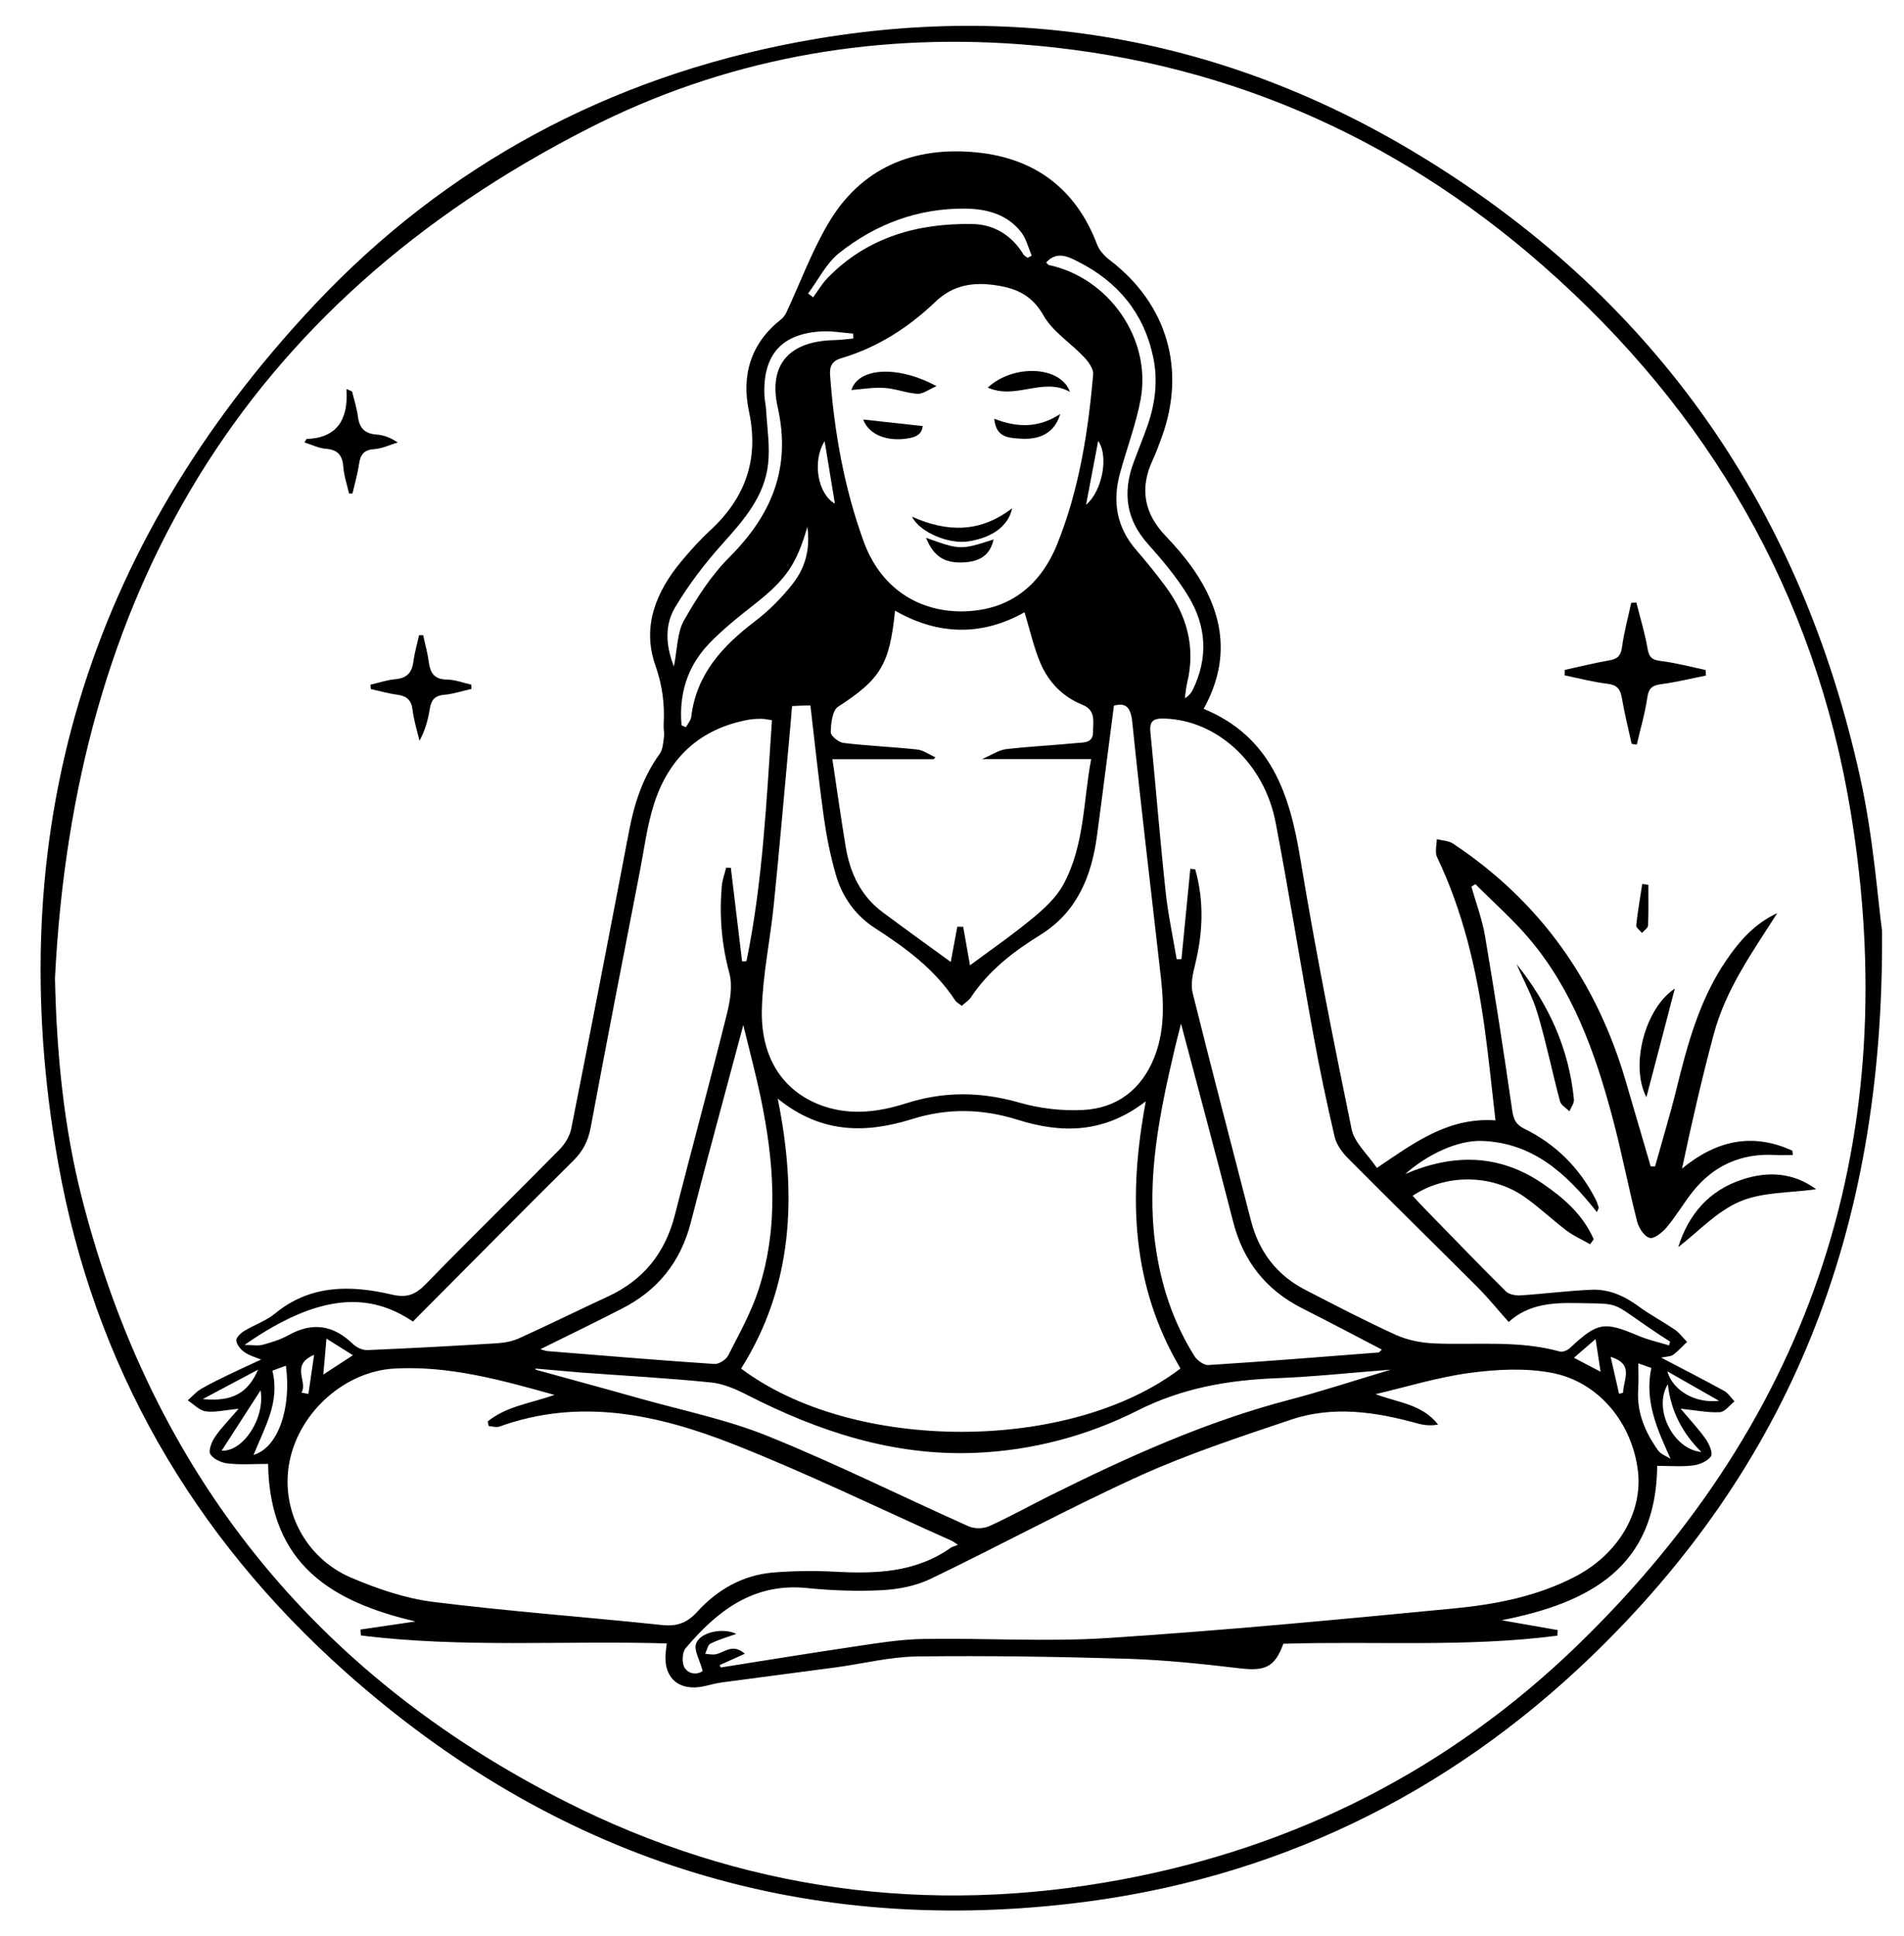 <?xml version="1.0" encoding="UTF-8"?>
<!DOCTYPE svg PUBLIC '-//W3C//DTD SVG 1.0//EN'
          'http://www.w3.org/TR/2001/REC-SVG-20010904/DTD/svg10.dtd'>
<svg height="1770.5" preserveAspectRatio="xMidYMid meet" version="1.0" viewBox="-37.2 -23.6 1742.1 1770.5" width="1742.1" xmlns="http://www.w3.org/2000/svg" xmlns:xlink="http://www.w3.org/1999/xlink" zoomAndPan="magnify"
><g id="change1_1"
  ><path d="M1684.8,827.7c2.1,278.6-86.8,491.1-266.3,664c-132.5,127.5-291.8,204.2-474.5,225.6c-252.2,29.6-474.6-42.5-664.2-210.9 C139.1,1381.4,48.9,1225.2,16,1039.9c-53.2-299.7,26-562.8,234.4-784.6C370.9,127,520.6,47.2,693.4,14.8 c205.1-38.4,398.3-1.7,575.5,108.1c211.4,131,342,321.1,395.6,563.3C1676.9,741.8,1680.9,799.2,1684.8,827.7z M13.1,871.2 c1.5,68.6,8,136,24.8,201.6c64,249.9,211.8,434.4,441.5,550.9c160.8,81.5,331.9,104.9,509.3,71.8c160-29.8,300.2-100.9,417.3-214.2 c217-210.1,298.9-466.7,250-763c-32.8-199-129.5-365.6-281.2-498.7c-137.2-120.4-297.5-189.5-480-202.8 c-137.6-10-270.4,14.3-393.2,76.9C184.3,255.2,30.5,521,13.1,871.2z"
  /></g
  ><g id="change1_2"
  ><path d="M208.1,1315.3c-13,0-25,0.9-36.7-0.4c-5.8-0.6-13.2-3.9-16.1-8.4c-2-3.2,1.1-11.3,4.1-15.7c5.6-8.3,12.8-15.5,21.7-25.9 c-12.9,1.2-21.8,3.5-30.1,2.3c-5.8-0.8-11-6.5-16.4-10c4-3.6,7.7-7.8,12.2-10.5c8.9-5.2,18.2-9.6,27.5-14.1 c8.7-4.2,17.6-8.2,27.4-12.7c-4.9-2.1-10.7-3.6-15.2-6.8c-3.5-2.4-7.1-6.8-7.5-10.6c-0.3-2.7,4.1-6.9,7.3-8.8 c9.2-5.6,19.9-9.2,28.1-15.9c32.4-26.7,69.4-26.1,106.8-17.4c14,3.3,21.8,0.1,31.3-9.7c40.3-41.4,81.7-81.7,122.2-122.9 c4.9-5,9.3-12.1,10.7-18.8c18.1-91,35.7-182.1,53.1-273.2c4.8-25.2,12.7-48.9,27.9-69.9c2.9-4,3.1-10.1,3.9-15.4 c0.5-3.7-0.5-7.5-0.3-11.2c1.1-18.7-1.1-36.1-7.6-54.5c-12.4-35.5,0.7-67.3,23.9-95.1c8.1-9.7,16.6-19.2,25.9-27.8 c32.5-29.8,45.3-65.3,35.9-109.1c-7.1-33.4,1.6-62.3,29.2-84.2c2.1-1.6,3.9-4,5-6.4c12.6-27,23-55.3,38-80.9 c30.2-51.7,78.5-71.3,136.3-65.5c52.8,5.3,90.6,33.1,109.9,84c2.1,5.7,7.1,11,12,14.7c52.1,39.9,69.8,99.7,47.3,161.7 c-2.6,7-5.1,14.1-8.3,20.9c-12.2,26.1-7.9,49,12,69.7c8.4,8.8,16.5,18.1,23.6,28c29,40.6,36.7,83.5,11,129.9 c61.9,25.6,78.8,78.2,88.5,137.3c13.6,82.7,30,165,46.9,247.2c2.6,12.4,14.6,22.8,23.1,35.4c34-22.9,65.1-46.5,108.5-43.5 c-3.4-29.4-6.2-57.7-10.1-85.8c-7.5-53.6-19.9-105.9-43.4-155.1c-2.1-4.5-0.2-10.8-0.2-16.3c5,1.3,10.8,1.4,14.9,4.1 c80,53.1,131.8,126.7,158.4,218.6c7.4,25.5,14.9,51,22.4,76.5c1.3,0.1,2.7,0.2,4,0.2c6.6-23.6,13.7-47,19.6-70.8 c10.1-41.1,21.1-81.8,45.3-117.4c12.1-17.8,26.1-33.9,47-43.6c-22.6,35.3-47.1,69.6-58.1,110.5c-10.9,40.6-20.3,81.5-29.1,123.2 c31.6-26,64.7-33,100.9-16.4c0.2,1.3,0.3,2.7,0.5,4c-5.2,0-10.4,0.3-15.6,0c-31.4-1.9-57,9.4-76.4,34c-8.1,10.3-14.8,21.8-23.2,31.8 c-4,4.8-11.4,11-15.7,10c-4.9-1.1-10.1-9.1-11.6-15c-8.2-32.2-14.4-65-23.1-97.2c-15.7-58.3-36-114.8-75.8-161.7 c-15-17.7-32.7-33.2-49.1-49.7c-1.2,0.8-2.4,1.6-3.6,2.4c4.2,14.9,9.8,29.6,12.4,44.8c9,53.1,17.2,106.3,24.9,159.6 c1.2,8.3,3.3,13.2,11.2,17c28.7,14.1,50.3,35.7,65,64.2c1.3,2.4,2.1,5.1,2.9,7.8c0.2,0.7-0.6,1.7-1.6,4.2 c-27.5-34.9-58.5-63.6-105.4-65.1c-21.4-0.7-49,11.7-70,30.3c43.5-18.7,85.7-18.6,125.6,8.6c19.7,13.4,37.3,28.9,46.9,51.1 c-1.1,1.5-2.2,3-3.3,4.5c-7.3-4.2-15.1-7.6-21.7-12.6c-13.1-9.9-25-21.4-38.5-30.8c-29.9-20.8-71.8-21.2-102.2-0.9 c3.9,4.1,7.5,8.2,11.3,12c24.6,25.2,49,50.6,74,75.4c2.8,2.8,8.8,3.9,13.1,3.7c21.9-1.4,43.7-4.3,65.6-5.2 c15.9-0.6,30,5.8,42.9,15.3c10.5,7.7,22.3,13.9,33.1,21.3c4.2,2.9,7.4,7.4,11.1,11.1c-4.2,4-8.1,8.4-12.7,11.8 c-2.3,1.7-6,1.5-11,2.6c20.3,10.7,39.1,20.2,57.4,30.3c3.9,2.1,6.5,6.4,9.7,9.7c-4.4,3.5-8.7,9.6-13.4,9.9 c-10.4,0.6-21-1.6-35.9-3.2c9.4,11.1,16.9,19.1,23.2,28.1c3,4.4,6.5,12.5,4.6,15.4c-3.1,4.5-10.3,7.6-16.2,8.4 c-10.4,1.3-21.1,0.4-33,0.4c-1,92.4-61.1,125.2-142.4,141.2c20,3.5,35.7,6.3,51.4,9c-0.1,1.7-0.3,3.4-0.4,5.1 c-83.3,10.8-167.2,4.8-250.7,7.4c-7.7,21.4-16.7,25.2-39.6,22.5c-34.4-4.1-69-7.7-103.7-8.8c-63.8-1.9-127.7-2.9-191.6-2.1 c-24.6,0.3-49.2,6.5-73.8,9.9c-34.9,4.7-69.8,9.1-104.6,13.8c-5.5,0.7-11,2.3-16.4,3.5c-23.1,5.2-37.8-7.5-35.4-30.8 c0.2-2.3,0.5-4.7,1-8.3c-93.4-2.8-187.1,4.3-279.9-7.3c-0.1-1.8-0.3-3.6-0.4-5.4c16.8-2.5,33.6-4.9,50.4-7.4 C267.8,1441.8,209.5,1408.2,208.1,1315.3z M621.4,1499.2c0.2,0.8,0.5,1.5,0.7,2.3c41.1-6.5,82.2-13.2,123.4-19.3 c20.8-3.1,41.8-6.5,62.7-6.8c56.3-0.9,112.9,2.8,168.9-0.9c105.7-6.9,211.3-16.9,316.8-27.1c38.2-3.7,76.2-11.2,110.8-29.4 c38.7-20.3,61.1-58.4,56.8-95.8c-5.1-44-35.7-82-78.9-90.2c-24.3-4.6-50.5-3.2-75.2,0.1c-29,3.9-57.4,12.7-86,19.4 c20.9,7.9,42.6,9.1,57.2,27.8c-6.5,1.2-12.6,0.7-18.4-0.9c-38.5-10.7-77.6-16.6-116.4-3.5c-46.6,15.7-93.5,31.1-138.2,51.3 c-64.8,29.4-127.5,63.6-191.7,94.4c-13.4,6.4-29.3,9.4-44.2,10.2c-22.9,1.2-46.1,0.3-68.9-2c-48.8-4.8-81.9,21-110.7,55.1 c-3.3,3.9-3.6,14.3-0.6,18.3c4.6,6.4,12.8,5.5,16.2,2.4c-2.8-10.3-8.2-19.1-6-25c3.9-10.7,25.1-14.7,36.8-8.8 c-8.4,3-16.4,5.2-23.7,8.9c-2.5,1.3-3.2,6.1-4.8,9.3c3.4,0.2,7,1.1,10.2,0.3c7.9-1.9,15.2-10,26.1-0.4 C635.7,1492.9,628.6,1496,621.4,1499.2z M674.4,981.2c17.9,88.7,14.1,171.3-33.5,246.9c102.9,77.3,301.3,77,402-0.1 c-44.8-75.5-48.2-157.1-31.7-244.4c-38.4,29.8-77.5,29.4-117.1,17c-32.5-10.2-64.2-10.9-96.7-0.7 C755.2,1013.1,714.2,1013.5,674.4,981.2z M839.3,1389.3c-3.2-2.1-4.6-3.2-6.2-3.9c-66.3-29.6-131.7-61.5-199.2-88.1 c-68.9-27.1-140.2-42.8-214-16.2c-2.9,1-6.6-0.2-9.9-0.4c-0.3-1.4-0.6-2.8-1-4.2c17-13.9,39.1-16.6,61.2-24.3 c-49.4-13.8-96.6-26.9-146.7-24.1c-44.4,2.5-86.1,38.7-95.6,84.1c-9.1,43.4,13.3,88.8,56.1,107.1c23.9,10.2,49.5,19,75.1,22.2 c69.7,8.7,139.9,13.8,209.8,21.2c13.6,1.4,22.8-2.2,31.9-12.2c18.6-20.4,41.8-33.6,69.7-35.9c18.7-1.5,37.6-1.7,56.3-0.7 c37.6,2,74.1,0.8,106.3-22.2C834.3,1391,835.7,1390.8,839.3,1389.3z M687.5,622.2c-1.1,13.4-2.1,25.1-3.2,36.7 c-4.5,48.6-8.6,97.2-13.6,145.7c-3.2,31.7-10,63.1-10.8,94.8c-1.3,45.4,20.3,76.7,57.3,89c25,8.3,50.2,4.9,74.7-2.9 c34.6-11.1,68.6-10.7,103.7-0.6c18.5,5.3,38.8,7.7,58.1,6.7c31.1-1.6,53.5-18.7,65.2-48c9.3-23.3,8.9-47.7,6.2-72.1 c-8.8-78.2-18.3-156.4-26.3-234.7c-1.5-14.6-6.6-17.7-16.8-15c-5.3,40.4-10.2,79.7-15.5,119c-5,37.2-18.2,69.8-51.9,90.7 c-24.5,15.2-47.1,32.5-63.4,57c-1.9,2.9-5.3,5-8.4,7.8c-2.4-1.9-4.7-3-5.9-4.7c-18.7-28.7-45.4-48.2-73.6-66.4 c-17.9-11.6-30-28.6-35.8-49c-4.9-17-8.4-34.6-10.9-52.1c-4.7-33.7-8.2-67.6-12.3-102.5C700.2,621.6,694.7,621.8,687.5,622.2z M1343.2,1185.5c-10-11.2-18.5-21.8-28.1-31.4c-39.5-39.5-79.4-78.6-118.8-118.2c-5.4-5.4-10.6-12.5-12.3-19.6 c-7.4-31.5-14-63.2-19.8-95c-11.7-64.1-22-128.5-34.2-192.5c-10.5-54.8-54.1-94-102.1-95.2c-9.8-0.3-13.6,2.3-12.5,12.6 c4.8,48.5,8.7,97.2,13.9,145.7c2.2,20.7,6.7,41.2,10.1,61.8c1.5,0,2.9-0.1,4.4-0.1c2.7-27.5,5.4-55.1,8.1-82.6 c1.5,0.2,3,0.4,4.5,0.5c8.2,28.9,7.1,57.8-0.1,87c-2.1,8.4-4.2,17.9-2.3,25.9c17.3,69.6,35.5,139,53.4,208.4 c7.3,28.4,23.6,49.9,49.7,63.3c27.5,14.2,55,28.5,83.1,41.3c10.7,4.8,23.2,7.2,35,7.7c38.3,1.6,77-3.1,114.8,7.4 c2.7,0.8,7.2-1.2,9.5-3.4c25-23.4,31.1-24.3,62.1-11.1c9.1,3.9,18.9,6,28.3,8.9c0.3-1.1,0.7-2.3,1-3.4c-59-38-39.2-34.3-85.3-35.3 C1383.3,1167.8,1361.3,1169,1343.2,1185.5z M669.1,635.1c-4.4-0.6-7.1-1.3-9.8-1.3c-3.7,0-7.5,0.2-11.2,0.8 c-45.1,8.1-73.8,35.3-87.2,78.1c-6.1,19.5-8.7,40.2-12.6,60.4c-15.2,78.2-30.5,156.5-45.1,234.8c-2.3,12.2-7.2,21.5-15.9,30.1 c-49.1,48.7-97.7,97.9-146.7,147.1c-39.5-26.7-85.6-26.4-154.1,21.4c7.4,0,12.4,1,16.8-0.2c8.1-2.2,16.4-4.8,23.6-8.8 c22-12.3,41.1-9.1,58.9,8.2c3.2,3.1,8.8,5.7,13.2,5.5c39.8-1.7,79.5-3.8,119.2-6.3c6.8-0.4,14-1.9,20.2-4.8 c26.9-12.2,53.4-25.3,80.2-37.7c32.5-14.9,52.6-39.6,61.5-74.1c15.7-61.3,32.3-122.4,47.6-183.8c3.1-12.3,5.6-26.5,2.4-38.2 c-7.1-26.3-9.2-52.6-6.9-79.4c0.5-5.7,2.6-11.2,4-16.9c1.4,0,2.9,0.1,4.3,0.1c3.4,28.5,6.9,57.1,10.3,85.6c1.3-0.1,2.7-0.1,4-0.2 C660.6,783.4,664.1,710,669.1,635.1z M850.3,859.3c19.4-14.4,39-27.9,57.2-43c10.7-8.8,21.7-18.9,28.1-30.7 c19.8-36.2,18.3-77.4,25.6-114.9c-33.1,0-64.1,0-100,0c9.5-4,15.5-8.3,22-9.1c21.4-2.5,43-3.5,64.4-5.6c6.5-0.6,15.4,0.3,15.3-10.2 c-0.1-9.3,3-19.7-9.9-24.9c-17.7-7.1-30.7-20.5-38.1-37.7c-6.3-14.7-9.7-30.6-14.7-46.8c-38.5,21.6-78.6,21.4-118.5-1.5 c-4.9,49.7-13.5,62.8-52.1,87.9c-5.3,3.4-6.5,15.3-6.7,23.3c-0.1,3.3,7.3,9.3,11.8,9.8c22.3,2.7,44.8,3.6,67.2,6 c5.8,0.6,11.1,4.7,16.7,7.1c-0.5,0.6-1,1.2-1.5,1.8c-30.6,0-61.3,0-92.7,0c4,26.6,7.8,53.5,12.2,80.2c4,23.9,13.8,44.9,33.8,59.7 c20.8,15.5,41.9,30.7,62.3,45.5c1.7-9.4,3.9-20.8,6-32.2c1.8,0,3.6,0.1,5.4,0.1C846.2,836.3,848.4,848.4,850.3,859.3z M841.9,535.6 c43.9-0.1,72.8-23.2,88.4-62c19.8-49.5,28.2-102,32.7-154.9c0.4-5-4.3-11.4-8.3-15.7c-12.2-12.9-28.6-23.1-37-37.9 c-10.4-18.3-24.2-24.8-43.1-27.7c-21.2-3.3-39.7-0.5-55.9,15c-24.7,23.6-53,41.8-86.1,51.6c-8.2,2.4-10.9,7.1-10.3,15.4 c3.8,52.1,12.9,103.3,30.8,152.4C768,512.7,801,535.3,841.9,535.6z M452.8,1228.1c0,0.3,0,0.7,0,1c31.5,8.7,63,17.2,94.5,26.1 c39.6,11.2,80.5,19.4,118.4,34.8c62.1,25.1,122.2,55.1,183.4,82.4c5.3,2.4,13.6,2.2,18.9-0.2c18.8-8.5,36.8-18.6,55.3-27.8 c70.6-35.1,142.2-67.6,219-87.7c30.2-7.9,60-17.7,93-27.6c-36.9,2.8-70.5,6.5-104.2,7.8c-44.5,1.7-86.6,9-127.3,29.5 c-46.3,23.3-96.3,36.6-148.7,38.8c-74.9,3-143.2-19.5-208.9-53.1c-10.2-5.2-21.6-10.2-32.8-11.3c-39.7-4-79.5-6.2-119.2-9.1 C480.4,1230.5,466.6,1229.3,452.8,1228.1z M1043.4,912.6c-2.2,8.7-3.9,15.2-5.5,21.9c-13.9,59.1-26.3,118.2-18.1,179.5 c4.9,36.8,16.1,71.2,35.9,102.7c2.5,3.9,8.5,8.4,12.6,8.2c52-3.3,103.9-7.5,155.8-11.5c0.9-0.1,1.7-1.5,3-2.7 c-24.7-12.8-48.6-25.5-72.8-37.7c-33.5-16.9-54.2-43.5-63.4-79.9C1075.7,1033.6,1059.7,974.4,1043.4,912.6z M457.2,1210.4 c3.7,1,5,1.6,6.3,1.7c50.9,4.1,101.9,8.4,152.9,11.8c4.2,0.3,10.8-4,12.8-8c10-19.6,20.8-39,27.6-59.8c19-58.4,14.2-117.5,1.9-176.5 c-4.4-20.8-9.9-41.3-15.8-65.7c-16.8,63.1-32.9,121.6-48,180.4c-9.3,36.5-30.6,62.7-63.9,79.4 C507.3,1185.9,483.3,1197.5,457.2,1210.4z M920,216.5c1.3,1.2,1.8,2.1,2.5,2.3c55.2,11.8,94.2,67.9,83.9,123.1 c-4.3,22.9-12.8,45-18.9,67.6c-7,25.7-3,49.2,14.8,69.8c9.2,10.6,18.1,21.6,26.5,32.9c19.8,26.5,28.2,55.8,20.2,88.8 c-1.1,4.6-1.4,9.3-2.1,14c3.6-2.1,5.7-4.6,7.1-7.4c14.5-29.4,12.7-58.7-4-86c-10.4-17.1-23.5-32.7-36.9-47.7 c-20.1-22.5-23.2-47.2-13.1-74.5c4.2-11.4,8.9-22.7,12.9-34.2c7-20.3,9.5-41,5-62.3c-8.6-40.5-32.6-69-68.9-87.3 C939.9,210.9,929.5,205.9,920,216.5z M579.4,585.9c3.2-16,2.9-30.9,9.2-42c11.6-20.5,24.8-41.1,41.4-57.7 c38.7-38.7,56.9-81.5,44.4-137.2c-8.9-39.5,11-60.6,51.4-61.5c5.9-0.1,11.8-1,17.8-1.5c-0.1-1.5-0.1-3-0.2-4.5 c-9.6-0.7-19.2-2.5-28.7-2c-36.8,2-53.9,21.3-52.5,58.4c0.2,4.7,1.4,9.3,1.6,13.9c0.9,16.3,3.6,32.8,1.8,48.9 c-3.3,29.9-22.4,51.5-41.8,73.1c-16.1,17.9-31,37.5-43.3,58.1C571.3,547.3,571.4,565.7,579.4,585.9z M702.2,244.8 c1.5,1.2,3,2.3,4.6,3.5c4.4-6,8.2-12.5,13.3-17.8c36.4-37.3,82.5-50.1,132.8-49.2c19.3,0.4,35.8,10.3,46.3,27.8 c0.8,1.3,2.6,2.1,3.9,3.1c1.2-0.7,2.5-1.3,3.7-2c-3.1-7.2-5-15.4-9.6-21.4c-12.8-16.4-31.4-21.4-51.3-21.6 c-43.3-0.4-82.1,14.2-115.5,40.8C718.7,217.4,711.5,232.4,702.2,244.8z M586.4,639.8c1.3,0.6,2.7,1.1,4,1.7c1.7-3.2,4.5-6.3,4.9-9.6 c4.7-39.1,28.7-64.7,58.3-87.3c12.9-9.8,24.7-21.7,34.7-34.5c10.9-14,16.1-30.8,13.2-51.9c-9.6,33.9-19.8,48.2-46.4,69.3 c-15.4,12.2-31.1,24.4-44.5,38.6C591.3,586.8,583.9,612.1,586.4,639.8z M194.8,1307.1c22.3-6.6,34.8-42.3,29.6-81.6 c-4.4,1.6-8.4,3-12.4,4.5C219.2,1258.9,204.9,1281.7,194.8,1307.1z M1461.8,1223.3c0,8.4,0.4,16.1-0.1,23.7 c-1.5,21.2,6.4,39.4,18.3,56.1c2.5,3.4,7.5,5.1,11.3,7.5c-12.2-27.1-24-52.5-17.6-83.1C1469.4,1226.1,1465.3,1224.5,1461.8,1223.3z M1519.5,1304.4c-17.3-17.1-28-37.5-30.7-62C1475.1,1264.9,1493.7,1302,1519.5,1304.4z M165.6,1303.2c19.7,1.1,40-29.9,35.6-55.2 C189.4,1266.3,177.6,1284.5,165.6,1303.2z M717.3,379.9c-11.7,18.7-6.1,48.5,9.4,57.1C723.6,418.3,720.6,399.9,717.3,379.9z M148.3,1256c26.7,2.6,41.3-5.2,50.6-26.9C182,1238.1,166.2,1246.5,148.3,1256z M956.5,438.1c14.9-12.6,20.9-44.4,11.1-58.4 C963.9,399.2,960.2,418.3,956.5,438.1z M258.6,1233.6c10.6-6.9,18-11.7,27.1-17.7c-8.7-5.5-15.2-9.6-24.2-15.2 C260.5,1212.2,259.7,1221.1,258.6,1233.6z M1488.3,1230.6c5.4,18.1,25.9,29.5,47.4,27C1519.6,1248.4,1504.8,1240,1488.3,1230.6z M1427.3,1231c-1.6-10.5-2.8-18.2-4.6-29.9c-8.9,7.7-13.8,11.9-19.8,17.1C1411.4,1222.6,1417.9,1226,1427.3,1231z M250.2,1215.5 c-22.3,9.5-5.3,24.7-11.6,34.6c2.1,0.4,4.2,0.8,6.4,1.2C246.6,1240.5,248.2,1229.6,250.2,1215.5z M1436.5,1217.4 c2.9,12.6,5.3,23.2,7.7,33.8c1.2-0.3,2.4-0.6,3.7-1C1447.8,1238.7,1458.7,1224.1,1436.5,1217.4z"
  /></g
  ><g id="change1_3"
  ><path d="M1455.7,656.7c-3.1-14-6.6-28-9-42.2c-1.4-8.2-4.7-11.8-13.5-12.8c-13-1.5-25.8-5-38.8-7.6c0-1.7,0.1-3.3,0.1-5 c13.4-2.9,26.7-6.3,40.2-8.6c7.6-1.3,11.1-3.9,12.2-12.2c1.8-13.6,5.5-27,8.4-40.5c1.6-0.1,3.1-0.3,4.7-0.4 c3.5,14.1,7.9,28.1,10.3,42.4c1.4,8.3,4.6,10.3,12.5,11.2c13.6,1.7,27,5.3,40.6,8.2c0.1,1.7,0.1,3.4,0.2,5.1 c-13.3,2.6-26.5,5.9-39.9,7.7c-8,1-12.3,2.8-13.6,12c-2.1,14.7-6.4,29-9.7,43.5C1458.7,657.2,1457.2,657,1455.7,656.7z"
  /></g
  ><g id="change1_4"
  ><path d="M350,557.4c1.7,8,4,16,5.1,24.2c1.3,10,4.8,16.2,16.5,16.3c7.5,0.1,14.9,3,22.4,4.7c0,1.3,0,2.6,0.1,3.9 c-8.4,1.9-16.7,4.7-25.2,5.4c-8.8,0.8-11.7,5.3-12.9,13.1c-1.6,9.6-4,19.1-9.4,28.9c-2.2-9.4-5.2-18.7-6.3-28.2 c-1.1-9.1-5.4-12.7-14-13.9c-8.1-1.1-16.1-3.4-24.2-5.2c-0.1-1.3-0.3-2.7-0.4-4c7.6-1.7,15.1-4.3,22.8-5 c10.7-0.9,15.3-6.2,16.6-16.4c1-8,3.4-15.9,5.1-23.8C347.5,557.3,348.7,557.3,350,557.4z"
  /></g
  ><g id="change1_5"
  ><path d="M1498.3,1117.1c9.5-30.4,28.5-52.1,58.8-62c23.4-7.6,46.5-6.4,67.4,9c-24,3.4-49,2.4-69.7,11.2 C1533.7,1084.2,1516.9,1102.7,1498.3,1117.1z"
  /></g
  ><g id="change1_6"
  ><path d="M282.2,427.8c-1.8-7.9-4.6-15.8-5.2-23.8c-0.8-10.6-4.5-16.2-15.8-17.1c-6.6-0.5-13-3.7-19.8-5.8c1.2-2,1.6-3.2,2-3.2 c27.6-1,38.3-17.5,36.4-45.7c1.7,0.7,3.4,1.5,5.1,2.2c1.9,7.7,4.4,15.3,5.4,23.1c1.3,10.3,6.2,15.5,16.7,16.3 c6.4,0.5,12.7,2.5,19.7,7.3c-7.1,2.1-14.2,5.6-21.5,6.1c-9.5,0.6-12.7,5.1-13.9,13.7c-1.3,9-3.9,17.9-6,26.8 C284.3,427.7,283.2,427.7,282.2,427.8z"
  /></g
  ><g id="change1_7"
  ><path d="M1350.4,858.2c29.3,36.4,48,77.2,52.5,123.9c0.3,3.4-2.7,7.1-4.1,10.7c-3-3-7.6-5.5-8.6-9c-7.1-26.5-12.6-53.6-20.4-79.9 C1365.2,888.1,1357,873.4,1350.4,858.2z"
  /></g
  ><g id="change1_8"
  ><path d="M1469.2,979.9c-15.3-29.5-0.8-81.9,26-99.3C1486.6,913.8,1478.3,945.2,1469.2,979.9z"
  /></g
  ><g id="change1_9"
  ><path d="M1471,785.7c0,12.4,0.3,24.8-0.3,37.2c-0.1,2.3-3.6,4.5-5.5,6.8c-1.9-2.3-5.5-4.9-5.3-7c1.3-12.7,3.6-25.2,5.5-37.8 C1467.3,785.1,1469.2,785.4,1471,785.7z"
  /></g
  ><g id="change1_10"
  ><path d="M741.8,333.1c6.4-20.4,42.2-22.9,77.9-3.5c-7.5,3.2-12.7,7.3-17.5,7c-10.2-0.7-20.1-4.8-30.2-5.4 C762.1,330.5,752,332.3,741.8,333.1z"
  /></g
  ><g id="change1_11"
  ><path d="M797.1,448.9c32.7,14.6,62.9,14.7,91.8-7.7c-3.5,16.5-18.5,27.1-40.4,30.4C831,474.1,804.9,463.7,797.1,448.9z"
  /></g
  ><g id="change1_12"
  ><path d="M941.8,334.8c-24.9-13.8-49.4,7.6-75.2-3.9C889.7,309.4,933,310.7,941.8,334.8z"
  /></g
  ><g id="change1_13"
  ><path d="M810.1,468.3c31.5,11.2,31.5,11.2,61.8,1.5c-3.1,13.4-11.2,19.8-26.2,20.9C827.4,491.9,817.2,485.8,810.1,468.3z"
  /></g
  ><g id="change1_14"
  ><path d="M872.5,359.4c21.8,8.5,41,8.3,60.4-4.4c-5.1,17.1-18.2,24.2-38.1,22.5C884.7,376.7,874.1,376.1,872.5,359.4z"
  /></g
  ><g id="change1_15"
  ><path d="M752.6,360.1c17.6,1.9,36.1,4,54.5,6c-1,7-5,10.4-16.7,11.7C771.6,379.8,757.2,372.6,752.6,360.1z"
  /></g
></svg
>
